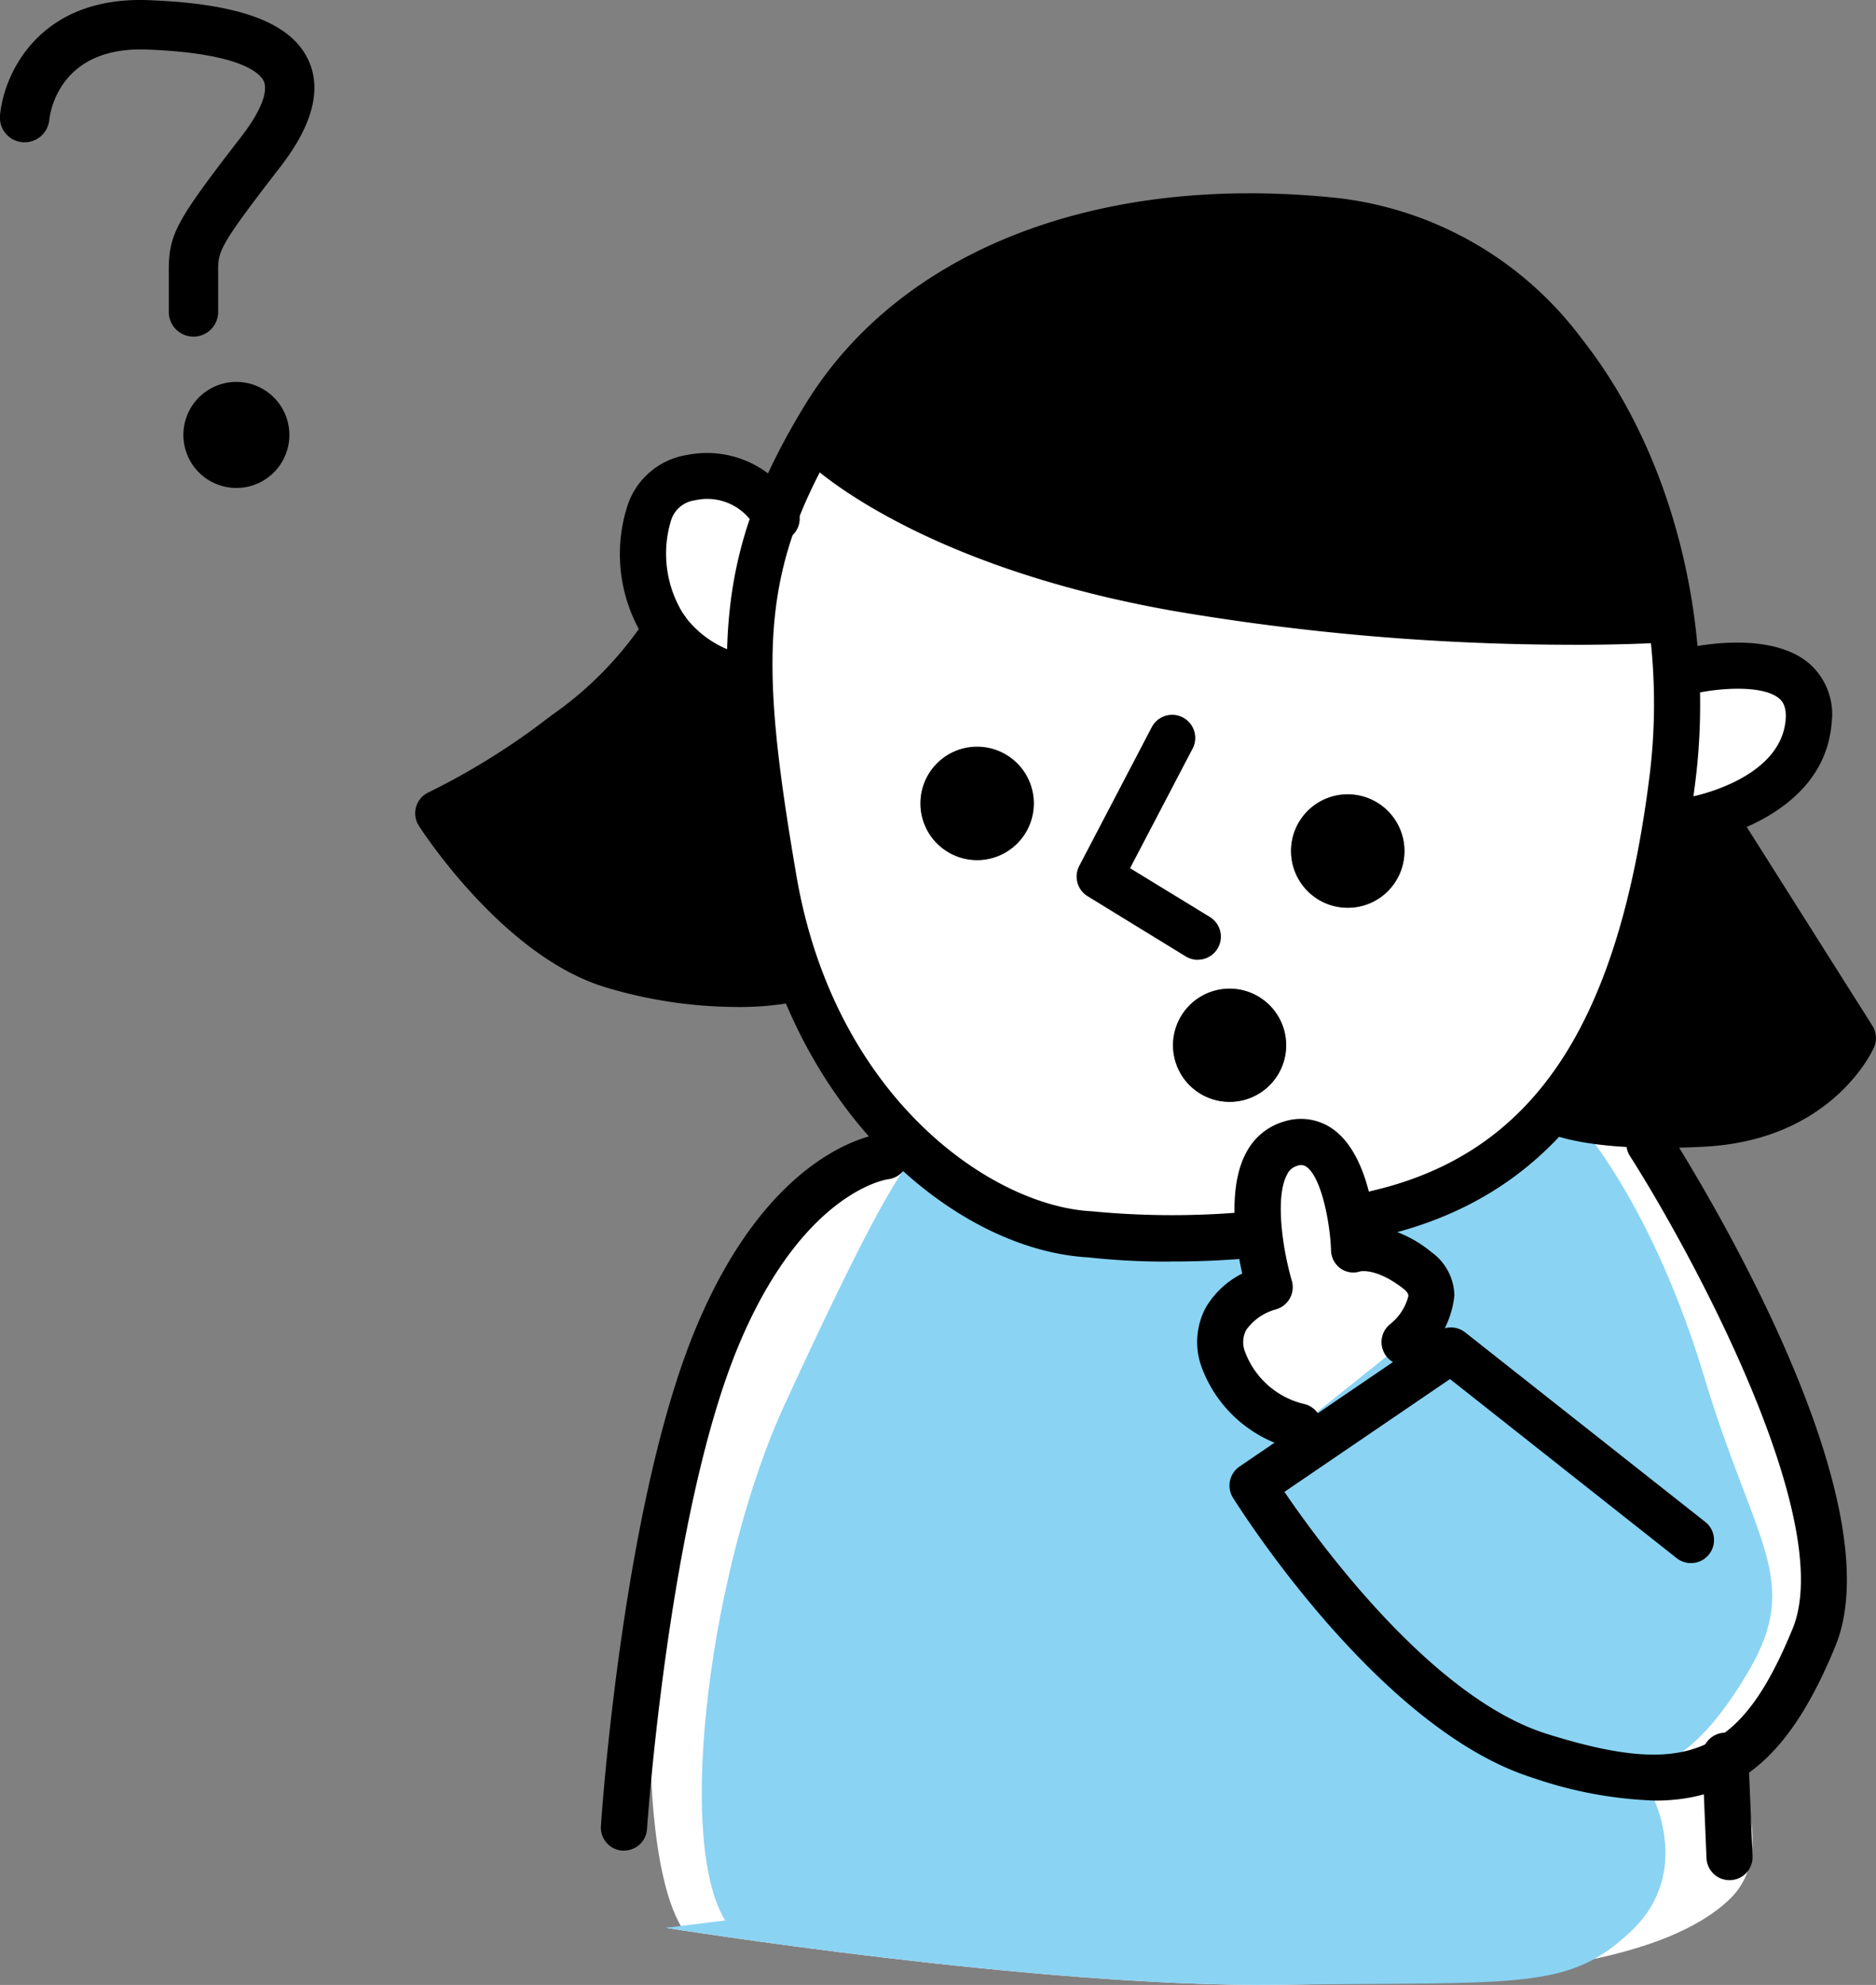 <svg xmlns="http://www.w3.org/2000/svg" width="80.745" height="85.393"><rect width="100%" height="100%" fill="#808080" stroke="none"/><defs><clipPath id="a"><path data-name="長方形 322" fill="none" d="M0 0h80.745v85.393H0z"/></clipPath></defs><g data-name="グループ 441" clip-path="url(#a)"><path data-name="パス 4443" d="M28.67 82.936s16.074 2.588 26.43 2.452S71.715 84.3 74.44 81.71c2.155-2.048.136-5.857.136-5.857l2.316-3.953c2.315-3.95 1.089-6.538-1.09-13.758s-5.04-9.127-5.04-9.127l-4.223-.815s-1.226 1.5-2.861 3.133-13.485 2.18-16.618 2.316-8.446-3.678-8.446-3.678l-.817.545c-.818.545-3.951 1.907-7.084 8.718s-3.541 20.16-1.362 23.7" fill="#fff"/><path data-name="パス 4444" d="M31.213 82.618c-2.18-3.542-.59-15.347 2.543-22.158s4.994-10.353 5.812-10.9-.954.409-.954.409 5.313 3.814 8.446 3.678 14.984-.681 16.619-2.316 2.86-3.133 2.86-3.133l1.635.409s3 3.4 5.176 10.625 4.223 8.718 1.907 12.668-3.95 3.95-3.95 3.95l-.273 1.226s1.907 3.406-.817 5.994-4.768 2.18-15.12 2.316-26.427-2.45-26.427-2.45" fill="#8ad3f3"/><path data-name="パス 4445" d="M71.852 35.4c-.81 6.47-2.343 9.207-5 12.317l.1.08s1 .55 4.05.59c.67.02 1.46 0 2.35-.05 4.91-.27 6.4-3.67 6.4-3.67l-5.85-9.27-1.91-1.9"/><path data-name="パス 4446" d="M33.368 22.193a23.354 23.354 0 011.57-3.31l.541.3s4.359 4.23 15.259 6.13a98.243 98.243 0 0020.3 1.36l.89-.1c.11.76.18 1.54.22 2.31a26.205 26.205 0 01-.16 4.61c-.81 6.47-2.48 11.11-5.14 14.22a13.491 13.491 0 01-6.848 4.3c-.621.18-1.241.33-1.851.46-.23-1.51-.87-3.76-2.6-3.27-1.431.4-1.541 2.3-1.351 3.89a35.548 35.548 0 01-7.27.01c-4.37-.23-9.9-4.14-12.51-11.09a23.459 23.459 0 01-1.119-4.17 59.64 59.64 0 01-1.021-8.72 17.738 17.738 0 011.09-6.93m27.08 14.42a2.44 2.44 0 10-2.43 2.44 2.435 2.435 0 002.43-2.44m-5.09 8.36a2.435 2.435 0 10-2.43 2.43 2.435 2.435 0 002.43-2.43m-10.879-10.4A2.431 2.431 0 1042.049 37a2.437 2.437 0 002.43-2.43" fill="#fff"/><path data-name="パス 4447" d="M71.928 26.573l-.89.1a98.241 98.241 0 01-20.3-1.36c-10.9-1.9-15.26-6.13-15.26-6.13l-.54-.3c.17-.3.35-.61.54-.92 3.82-6.27 11.99-9.54 22.07-8.45 7.95.86 13.2 8.51 14.38 17.06"/><path data-name="パス 4448" d="M58.019 34.173a2.44 2.44 0 11-2.45 2.44 2.435 2.435 0 012.45-2.44"/><path data-name="パス 4449" d="M52.929 42.533a2.435 2.435 0 11-2.441 2.44 2.435 2.435 0 012.441-2.44"/><path data-name="パス 4450" d="M42.049 32.123a2.44 2.44 0 11-2.431 2.45 2.437 2.437 0 012.431-2.45"/><path data-name="パス 4451" d="M34.418 42.013l-.84.19a17.163 17.163 0 01-7.22-.68c-4.09-1.22-7.5-6.54-7.5-6.54a30.709 30.709 0 005.45-3.4 15.782 15.782 0 004.36-4.5 5.408 5.408 0 003.13 2.05l.48-.01a59.62 59.62 0 001.02 8.72 23.545 23.545 0 001.12 4.17"/><path data-name="パス 4452" d="M33.368 22.193a17.738 17.738 0 00-1.09 6.93l-.48.01a5.408 5.408 0 01-3.13-2.05c-1.36-1.77-1.63-6.13 1.09-6.53a3.355 3.355 0 013.61 1.64" fill="#fff"/><path data-name="パス 4453" d="M71.989 33.493a26.3 26.3 0 00.159-4.61l.661-.03s5.309-1.22 5.039 2.18-4.91 4.23-4.91 4.23l.96.13" fill="#fff"/><path data-name="パス 4454" d="M50.378 54.274a30.8 30.8 0 01-3.544-.181c-5.841-.332-12.856-6.426-14.51-16.078-1.684-9.821-1.586-14.171 2.309-20.571 4.079-6.7 12.688-10.034 23.022-8.916a15.3 15.3 0 0110.424 6.043c3.875 4.9 5.749 12.193 4.893 19.04-1.4 11.171-5.433 17.323-12.7 19.359a37.256 37.256 0 01-9.89 1.3m3.406-43.97c-7.889 0-14.271 2.938-17.459 8.176-3.621 5.949-3.691 9.631-2.049 19.2s8.412 14.208 12.7 14.433c.024 0 .05 0 .075.007a35.89 35.89 0 0012.682-1.061C66.225 49.241 69.7 43.784 71 33.365c.793-6.338-.924-13.068-4.48-17.562a13.36 13.36 0 00-9.081-5.3 33.993 33.993 0 00-3.654-.2"/><path data-name="パス 4455" d="M31.8 30.122a1.122 1.122 0 01-.152-.011 6.393 6.393 0 01-3.768-2.42 6.79 6.79 0 01-.843-6.025 3.233 3.233 0 012.572-2.1 4.361 4.361 0 014.733 2.354.992.992 0 01-1.813.805 2.359 2.359 0 00-2.626-1.2 1.239 1.239 0 00-1.025.879 4.9 4.9 0 00.574 4.074 4.4 4.4 0 002.507 1.669.992.992 0 01-.159 1.971"/><path data-name="パス 4456" d="M72.94 36.252a.992.992 0 01-.171-1.969c.036-.007 3.879-.733 4.087-3.325.049-.619-.182-.82-.269-.9-.725-.628-2.712-.432-3.561-.238a.992.992 0 01-.444-1.934c.365-.084 3.619-.782 5.3.669a2.9 2.9 0 01.952 2.556c-.33 4.123-5.5 5.082-5.721 5.121a1.019 1.019 0 01-.173.015"/><path data-name="パス 4457" d="M71.47 49.384c-3.558 0-4.844-.637-5-.721a.992.992 0 01.93-1.753c.071.032 1.567.677 5.893.436a6.542 6.542 0 005.3-2.662l-5.538-8.758a.992.992 0 111.677-1.06l5.858 9.263a.993.993 0 01.069.93c-.071.161-1.806 3.966-7.255 4.269-.709.039-1.353.056-1.935.056"/><path data-name="パス 4458" d="M31.718 43.321a19.787 19.787 0 01-5.648-.845c-4.388-1.316-7.9-6.724-8.043-6.953a.993.993 0 01.437-1.444 30.422 30.422 0 005.252-3.29 15.317 15.317 0 004.084-4.174.992.992 0 011.748.939 16.753 16.753 0 01-4.64 4.822 37.78 37.78 0 01-4.568 2.978c1.123 1.5 3.59 4.408 6.3 5.222a16.506 16.506 0 006.767.653.992.992 0 01.337 1.956 12.856 12.856 0 01-2.026.136"/><path data-name="パス 4459" d="M67.744 27.738a102.637 102.637 0 01-17.177-1.445C39.5 24.355 34.977 20.079 34.79 19.9a.992.992 0 011.378-1.428c.043.041 4.338 4.048 14.741 5.868a98.538 98.538 0 0020.068 1.349.992.992 0 01.115 1.981c-.035 0-1.274.07-3.348.07"/><path data-name="パス 4460" d="M51.554 41.292a.993.993 0 01-.518-.146l-4.223-2.589a.992.992 0 01-.361-1.305l3.134-5.994a.993.993 0 011.759.92L48.64 37.35l3.434 2.1a.992.992 0 01-.52 1.838"/><path data-name="パス 4461" d="M26.855 79.615h-.067a.993.993 0 01-.924-1.056c.037-.563.955-13.871 4.069-21.382 3.281-7.913 7.9-8.4 8.1-8.419a.992.992 0 01.185 1.975c-.091.013-3.693.56-6.448 7.2-2.99 7.211-3.913 20.619-3.922 20.754a.992.992 0 01-.989.926"/><path data-name="パス 4462" d="M71.231 77.462a17.963 17.963 0 01-5.262-.981c-6.631-2.084-12.642-11.64-12.9-12.046a.992.992 0 01.283-1.344l8.537-5.812a.992.992 0 011.173.041l10.358 8.173a.993.993 0 01-1.23 1.558l-9.781-7.723-7.126 4.853c1.564 2.295 6.385 8.868 11.281 10.407 6.067 1.907 8.345.938 10.591-4.516 1.924-4.672-4.4-16.266-7-20.339a.992.992 0 011.673-1.068c1.014 1.588 9.827 15.7 7.165 22.162-1.889 4.588-4.1 6.635-7.759 6.635"/><path data-name="パス 4463" d="M74.44 80.886a.992.992 0 01-.991-.951l-.181-4.359a.992.992 0 01.949-1.033.978.978 0 011.033.95l.182 4.36a.992.992 0 01-.95 1.032h-.042"/><path data-name="パス 4464" d="M60.455 57.736s2.18-1.816.545-3.088-2.725-.908-2.725-.908-.181-5.267-2.724-4.54-.908 6.175-.908 6.175-2.724.726-2 3.088a4.632 4.632 0 003.269 2.906" fill="#fff"/><path data-name="パス 4465" d="M55.915 62.36a.987.987 0 01-.208-.022 5.615 5.615 0 01-4.01-3.584 3.144 3.144 0 01.2-2.5 3.793 3.793 0 011.57-1.465c-.291-1.3-.652-3.7.18-5.218a2.67 2.67 0 011.63-1.325 2.372 2.372 0 012.118.347c1.22.887 1.645 2.9 1.793 4.15a5.2 5.2 0 012.419 1.123 2.354 2.354 0 01.991 1.858A4.094 4.094 0 0161.09 58.5a.992.992 0 01-1.272-1.523 2.241 2.241 0 00.8-1.22c0-.042 0-.152-.225-.324-1.134-.882-1.819-.743-1.847-.737a.948.948 0 01-.857-.133.984.984 0 01-.4-.786c-.042-1.166-.407-3.109-1.055-3.579a.407.407 0 00-.4-.043.68.68 0 00-.434.368c-.547 1-.165 3.332.2 4.569a.994.994 0 01-.7 1.243 2.317 2.317 0 00-1.267.887 1.138 1.138 0 00-.039.95 3.6 3.6 0 002.534 2.228.993.993 0 01-.213 1.961"/><path data-name="パス 4466" d="M8.328 14.482a1.063 1.063 0 01-1.063-1.063v-1.673c-.012-1.66.251-2.154 3.129-5.879.819-1.06 1.166-1.929.953-2.385-.13-.278-.88-1.2-5.056-1.351C2.556 2 2.154 4.839 2.121 5.165a1.073 1.073 0 01-1.158.953A1.059 1.059 0 010 4.972C.16 3.179 1.682-.166 6.37.006c3.954.147 6.147.965 6.9 2.575.588 1.255.186 2.8-1.195 4.586-2.693 3.485-2.692 3.633-2.685 4.564v1.688a1.063 1.063 0 01-1.063 1.063"/><path data-name="パス 4467" d="M12.455 18.712a2.281 2.281 0 11-2.282-2.282 2.282 2.282 0 012.282 2.282"/></g></svg>
